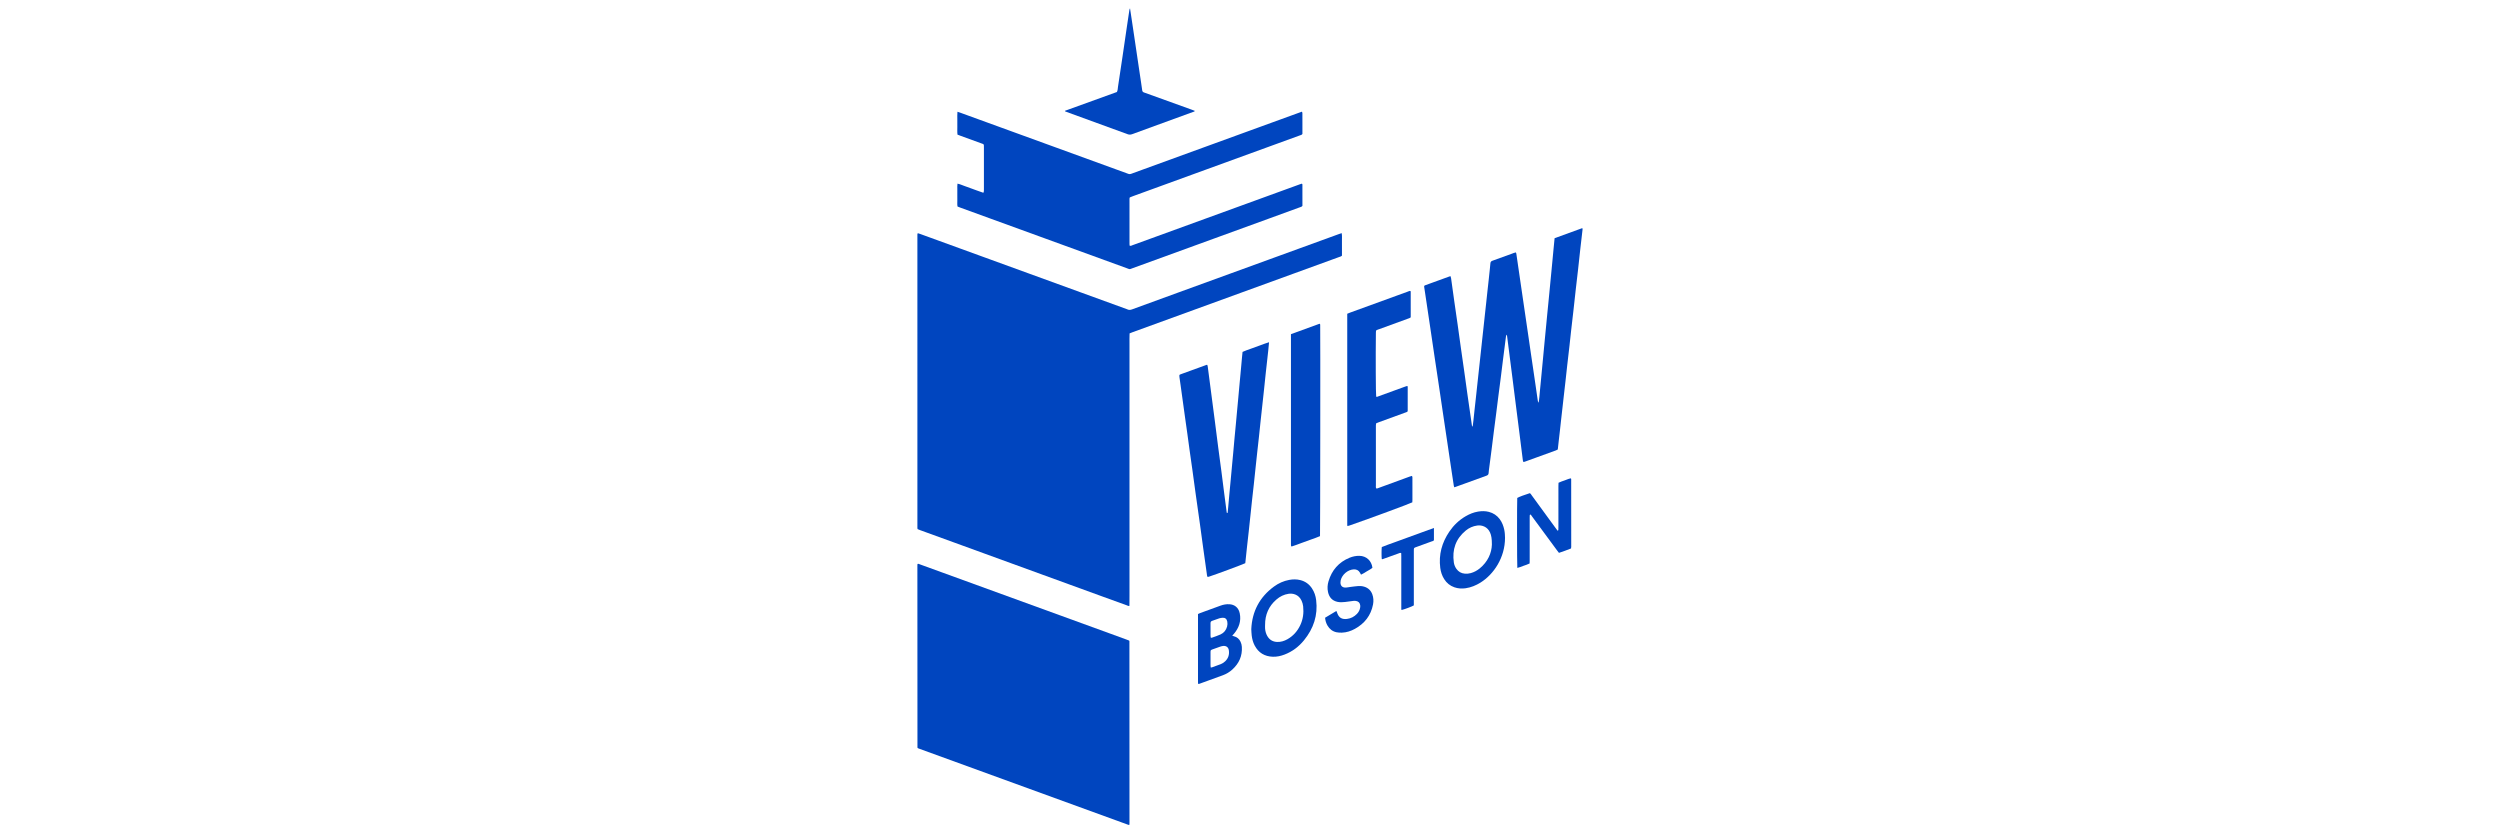 <?xml version="1.0" encoding="utf-8"?>
<!-- Generator: Adobe Illustrator 16.0.0, SVG Export Plug-In . SVG Version: 6.00 Build 0)  -->
<!DOCTYPE svg PUBLIC "-//W3C//DTD SVG 1.1//EN" "http://www.w3.org/Graphics/SVG/1.1/DTD/svg11.dtd">
<svg version="1.1" id="Layer_1" xmlns="http://www.w3.org/2000/svg" xmlns:xlink="http://www.w3.org/1999/xlink" x="0px" y="0px"
	 width="900px" height="300px" viewBox="0 0 900 300" enable-background="new 0 0 900 300" xml:space="preserve">
<g>
	<path fill-rule="evenodd" clip-rule="evenodd" fill="#0045BF" d="M406.649,120.023c-0.066,1.313-0.026,2.553-0.033,3.792
		c-0.007,1.276-0.001,2.551-0.001,3.825c0,1.243,0,2.486,0,3.731c0,1.274,0,2.549,0,3.822c0,1.243,0,2.489,0,3.732
		c0,1.273,0,2.548,0,3.822c0,1.246,0,2.488,0,3.731c0,1.246,0,2.489,0,3.732c0,1.276,0,2.548,0,3.825c0,1.246,0,2.485,0,3.731
		c0,1.271,0,2.548,0,3.825c0,1.24,0,2.486,0,3.732c0,1.24,0,2.485,0,3.731c0,1.271,0,2.548,0,3.819c0,1.246,0,2.492,0,3.732
		c0,1.276,0,2.548,0,3.824c0,1.246,0,2.486,0,3.732c0,1.277,0,2.548,0,3.825c0,1.24,0,2.486,0,3.731c0,1.24,0,2.486,0,3.732
		c0,1.271,0,2.548,0,3.819c0,1.246,0,2.492,0,3.731c0,1.277,0,2.549,0,3.825c0,1.246,0,2.486,0,3.732
		c0,1.276,0.003,2.548-0.001,3.825c-0.004,1.235,0.021,2.479-0.02,3.722c-0.374,0.122-0.634-0.07-0.907-0.171
		c-2.967-1.069-5.929-2.144-8.89-3.221c-16.921-6.162-33.839-12.324-50.757-18.481c-4.929-1.796-9.856-3.585-14.785-5.374
		c-0.311-0.115-0.614-0.248-0.869-0.355c-0.047-0.086-0.065-0.112-0.078-0.141c-0.012-0.027-0.023-0.051-0.027-0.08
		c-0.009-0.062-0.018-0.123-0.018-0.185c-0.002-35.194-0.003-70.392-0.003-105.589c0-0.09,0.002-0.183,0.015-0.272
		c0.008-0.06,0.032-0.116,0.058-0.171c0.01-0.024,0.042-0.037,0.126-0.1c0.237,0.075,0.521,0.157,0.797,0.257
		c8.318,3.024,16.636,6.05,24.953,9.077c16.492,6.001,32.986,12.003,49.479,18.004c0.055,0.021,0.114,0.042,0.167,0.071
		c0.551,0.276,1.077,0.226,1.656,0.014c5.519-2.029,11.047-4.035,16.572-6.047c19.313-7.028,38.626-14.056,57.935-21.083
		c0.307-0.11,0.619-0.208,0.99-0.331c0.181,0.965,0.07,1.869,0.092,2.764c0.021,0.88,0.004,1.761,0.004,2.641
		c0,0.905,0,1.814,0,2.703c-0.338,0.319-0.74,0.393-1.099,0.525c-5.356,1.954-10.71,3.901-16.068,5.848
		c-19.396,7.059-38.795,14.118-58.192,21.178C407.405,119.717,407.069,119.857,406.649,120.023z"/>
	<path fill-rule="evenodd" clip-rule="evenodd" fill="#0045BF" d="M406.516,296.997c-0.17-0.037-0.289-0.049-0.398-0.09
		c-25.152-9.152-50.304-18.308-75.455-27.464c-0.11-0.041-0.209-0.112-0.275-0.148c-0.046-0.063-0.065-0.086-0.079-0.114
		c-0.013-0.027-0.025-0.058-0.025-0.087c-0.009-21.785-0.018-43.569-0.025-65.354c0-0.186,0.003-0.365,0.015-0.545
		c0.004-0.058,0.04-0.114,0.065-0.182c0.28-0.114,0.518,0.043,0.766,0.135c2.651,0.965,5.299,1.924,7.949,2.891
		c20.082,7.305,40.163,14.615,60.244,21.92c2.136,0.782,4.271,1.561,6.407,2.341c0.282,0.104,0.558,0.225,0.75,0.297
		c0.083,0.108,0.107,0.131,0.117,0.158c0.012,0.027,0.019,0.06,0.019,0.085c0.009,21.79,0.016,43.575,0.023,65.359
		c0,0.181-0.004,0.366-0.016,0.546C406.595,296.803,406.564,296.854,406.516,296.997z"/>
	<path fill-rule="evenodd" clip-rule="evenodd" fill="#0045BF" d="M344.684,40.23c0.408,0.136,0.693,0.223,0.973,0.324
		c11.308,4.116,22.616,8.229,33.924,12.343c8.66,3.151,17.32,6.302,25.98,9.456c0.168,0.061,0.346,0.112,0.51,0.187
		c0.412,0.192,0.807,0.164,1.23,0.004c1.392-0.522,2.79-1.022,4.185-1.529c13.844-5.039,27.685-10.078,41.528-15.116
		c4.898-1.781,9.8-3.563,14.699-5.345c0.312-0.112,0.623-0.221,0.997-0.354c0.065,0.216,0.147,0.376,0.149,0.538
		c0.014,1.092,0.009,2.186,0.009,3.276c0.001,1.122,0,2.248,0,3.37c0,0.302,0,0.604,0,0.844c-0.259,0.358-0.606,0.404-0.914,0.516
		c-3.161,1.154-6.323,2.305-9.484,3.455c-16.86,6.138-33.722,12.275-50.585,18.413c-0.395,0.144-0.781,0.31-1.17,0.465
		c-0.149,0.39-0.098,0.755-0.098,1.113c-0.003,4.612-0.002,9.225-0.002,13.837c0,0.635-0.003,1.274,0.004,1.909
		c0.002,0.177,0.037,0.353,0.057,0.526c0.429,0.13,0.751-0.094,1.078-0.212c2.767-0.997,5.527-2.011,8.289-3.017
		c16.52-6.013,33.041-12.024,49.564-18.037c0.768-0.28,1.533-0.563,2.308-0.839c0.251-0.092,0.509-0.164,0.737-0.239
		c0.302,0.193,0.213,0.46,0.213,0.688c0.008,2.093,0.005,4.186,0.006,6.281c0,0.36,0,0.724,0,1.03
		c-0.271,0.343-0.613,0.399-0.922,0.511c-3.753,1.371-7.512,2.745-11.271,4.112c-16.294,5.932-32.588,11.863-48.881,17.786
		c-1.352,0.492-0.899,0.481-2.245-0.007c-19.942-7.253-39.881-14.51-59.819-21.769c-0.338-0.123-0.674-0.263-1.021-0.398
		c-0.161-0.714-0.059-1.412-0.078-2.102c-0.018-0.669-0.004-1.336-0.004-2.002c0-0.7-0.01-1.398,0.003-2.095
		c0.012-0.656-0.058-1.321,0.058-2.034c0.868,0.147,1.597,0.52,2.361,0.777c0.776,0.261,1.538,0.558,2.308,0.838
		c0.77,0.281,1.536,0.564,2.307,0.841c0.767,0.275,1.533,0.543,2.356,0.833c0.07-0.221,0.149-0.38,0.167-0.547
		c0.028-0.239,0.017-0.483,0.017-0.728c0-4.975,0.002-9.95,0-14.928c-0.001-1.462,0.059-1.226-1.148-1.671
		c-2.417-0.894-4.841-1.764-7.262-2.646c-0.369-0.133-0.73-0.28-1.104-0.424c-0.121-0.948-0.045-1.857-0.059-2.761
		c-0.014-0.879-0.011-1.759-0.001-2.64C344.641,42.16,344.585,41.254,344.684,40.23z"/>
	<path fill-rule="evenodd" clip-rule="evenodd" fill="#0045BF" d="M559.655,85.754c3.321-1.233,6.621-2.43,9.994-3.64
		c0.034,0.204,0.089,0.342,0.073,0.475c-0.271,2.378-0.556,4.755-0.823,7.136c-0.273,2.441-0.523,4.884-0.797,7.324
		c-0.271,2.41-0.566,4.816-0.837,7.226c-0.279,2.441-0.53,4.884-0.805,7.324c-0.271,2.413-0.563,4.819-0.836,7.229
		c-0.213,1.898-0.399,3.8-0.618,5.695c-0.271,2.413-0.563,4.82-0.834,7.229c-0.211,1.868-0.398,3.738-0.613,5.606
		c-0.207,1.868-0.429,3.734-0.641,5.602c-0.146,1.265-0.28,2.53-0.426,3.798c-0.16,1.443-0.334,2.889-0.492,4.336
		c-0.15,1.329-0.284,2.654-0.436,3.978c-0.149,1.36-0.313,2.713-0.467,4.066c-0.102,0.874-0.191,1.748-0.295,2.672
		c-0.201,0.101-0.406,0.235-0.627,0.317c-3.73,1.358-7.463,2.71-11.197,4.067c-0.164,0.055-0.342,0.092-0.553,0.151
		c-0.078-0.228-0.172-0.418-0.199-0.621c-0.202-1.56-0.396-3.127-0.59-4.688c-0.205-1.659-0.414-3.313-0.621-4.965
		c-0.219-1.745-0.439-3.49-0.666-5.234c-0.21-1.652-0.424-3.308-0.633-4.96c-0.215-1.655-0.421-3.309-0.627-4.965
		c-0.208-1.652-0.416-3.309-0.625-4.962c-0.213-1.683-0.435-3.368-0.649-5.052c-0.222-1.744-0.444-3.489-0.666-5.233
		c-0.202-1.563-0.398-3.127-0.599-4.689c-0.02-0.143-0.064-0.282-0.114-0.496c-0.274,0.303-0.283,0.608-0.321,0.901
		c-0.36,2.798-0.716,5.592-1.07,8.391c-0.27,2.135-0.522,4.272-0.795,6.407c-0.271,2.135-0.564,4.269-0.836,6.404
		c-0.274,2.135-0.532,4.271-0.805,6.406c-0.271,2.135-0.561,4.271-0.833,6.401c-0.272,2.138-0.527,4.271-0.8,6.409
		c-0.271,2.132-0.558,4.268-0.834,6.405c-0.091,0.688-0.195,1.382-0.238,2.073c-0.033,0.535-0.279,0.801-0.773,0.975
		c-2.683,0.958-5.359,1.939-8.039,2.916c-1.052,0.379-2.105,0.761-3.163,1.142c-0.108,0.041-0.226,0.067-0.399,0.113
		c-0.059-0.19-0.127-0.347-0.154-0.517c-0.23-1.498-0.457-2.992-0.682-4.492c-0.279-1.861-0.555-3.717-0.832-5.578
		c-0.271-1.825-0.539-3.657-0.815-5.488c-0.331-2.248-0.669-4.495-1.006-6.742c-0.268-1.801-0.535-3.599-0.801-5.398
		c-0.271-1.829-0.538-3.657-0.808-5.486c-0.28-1.889-0.562-3.778-0.844-5.667c-0.338-2.248-0.679-4.497-1.016-6.745
		c-0.268-1.797-0.532-3.598-0.798-5.396c-0.271-1.832-0.539-3.66-0.811-5.488c-0.275-1.859-0.554-3.718-0.83-5.576
		c-0.331-2.22-0.659-4.438-0.992-6.657c-0.141-0.958-0.294-1.918-0.434-2.877c-0.019-0.116-0.003-0.237-0.003-0.399
		c0.119-0.074,0.239-0.169,0.37-0.219c2.905-1.059,5.812-2.116,8.72-3.168c0.112-0.041,0.229-0.057,0.399-0.098
		c0.073,0.285,0.165,0.539,0.202,0.802c0.386,2.76,0.76,5.523,1.153,8.286c0.392,2.79,0.81,5.579,1.207,8.371
		c0.391,2.79,0.767,5.586,1.163,8.375c0.391,2.793,0.809,5.58,1.2,8.372c0.397,2.79,0.772,5.586,1.163,8.378
		c0.397,2.79,0.806,5.58,1.208,8.369c0.137,0.929,0.262,1.861,0.397,2.792c0.018,0.118,0.052,0.229,0.107,0.491
		c0.113-0.242,0.199-0.356,0.217-0.475c0.087-0.662,0.17-1.326,0.243-1.984c0.146-1.357,0.286-2.717,0.431-4.071
		c0.156-1.416,0.314-2.832,0.473-4.248c0.143-1.327,0.287-2.654,0.428-3.981c0.163-1.475,0.324-2.952,0.481-4.43
		c0.147-1.327,0.284-2.651,0.433-3.979c0.158-1.478,0.326-2.954,0.483-4.43c0.149-1.357,0.286-2.713,0.436-4.071
		c0.151-1.416,0.314-2.831,0.466-4.248c0.15-1.357,0.29-2.713,0.44-4.07c0.155-1.447,0.314-2.894,0.476-4.34
		c0.142-1.327,0.284-2.652,0.426-3.979c0.164-1.478,0.326-2.955,0.49-4.43c0.141-1.327,0.285-2.655,0.422-3.98
		c0.078-0.723,0.164-1.446,0.214-2.172c0.036-0.488,0.271-0.742,0.733-0.907c2.344-0.83,4.676-1.693,7.013-2.54
		c0.448-0.164,0.884-0.377,1.411-0.457c0.059,0.15,0.148,0.278,0.17,0.417c0.26,1.739,0.509,3.479,0.76,5.22
		c0.27,1.86,0.542,3.72,0.813,5.58c0.333,2.31,0.674,4.619,1.013,6.926c0.336,2.281,0.67,4.561,1.003,6.84
		c0.273,1.859,0.546,3.719,0.817,5.578c0.27,1.86,0.536,3.721,0.808,5.58s0.549,3.718,0.822,5.577
		c0.282,1.92,0.563,3.838,0.843,5.759c0.27,1.859,0.541,3.719,0.806,5.579c0.047,0.324,0.062,0.653,0.335,1.066
		c0.277-1.441,0.321-2.763,0.462-4.069c0.142-1.296,0.254-2.596,0.373-3.894c0.128-1.326,0.249-2.655,0.378-3.984
		c0.119-1.298,0.245-2.597,0.371-3.895c0.122-1.329,0.25-2.655,0.373-3.983c0.125-1.299,0.246-2.597,0.373-3.895
		c0.13-1.329,0.256-2.654,0.387-3.983c0.121-1.298,0.249-2.596,0.373-3.894c0.133-1.328,0.262-2.656,0.395-3.982
		c0.13-1.297,0.251-2.596,0.38-3.893c0.126-1.329,0.259-2.657,0.384-3.983c0.129-1.297,0.25-2.596,0.376-3.894
		c0.129-1.329,0.252-2.658,0.381-3.987c0.12-1.298,0.246-2.596,0.366-3.892C559.4,88.448,559.523,87.121,559.655,85.754z"/>
	<path fill-rule="evenodd" clip-rule="evenodd" fill="#0045BF" d="M448.304,202.745c-0.706,0.387-11.182,4.267-13.112,4.869
		c-0.138,0.044-0.288,0.053-0.47,0.085c-0.238-0.432-0.235-0.898-0.299-1.328c-0.436-3.033-0.857-6.063-1.274-9.1
		c-0.392-2.852-0.768-5.706-1.166-8.558c-0.515-3.692-1.048-7.381-1.565-11.072c-0.393-2.821-0.764-5.65-1.157-8.472
		c-0.328-2.373-0.679-4.738-1.01-7.111c-0.273-1.949-0.528-3.902-0.798-5.858c-0.271-1.95-0.552-3.898-0.825-5.849
		c-0.268-1.923-0.533-3.846-0.798-5.766c-0.269-1.953-0.536-3.904-0.809-5.857c-0.142-1.018-0.298-2.037-0.437-3.058
		c-0.028-0.208-0.004-0.42-0.004-0.687c0.105-0.063,0.224-0.156,0.36-0.206c3.104-1.132,6.207-2.259,9.315-3.385
		c0.081-0.03,0.17-0.042,0.311-0.075c0.195,0.275,0.214,0.609,0.256,0.927c0.428,3.244,0.849,6.489,1.271,9.737
		c0.424,3.245,0.851,6.493,1.27,9.738c0.391,3.034,0.769,6.076,1.163,9.109c0.392,3.009,0.805,6.008,1.199,9.017
		c0.331,2.554,0.646,5.111,0.976,7.666c0.299,2.315,0.605,4.629,0.911,6.943c0.012,0.087,0.059,0.164,0.087,0.242
		c0.23,0.027,0.259-0.132,0.274-0.277c0.065-0.634,0.126-1.265,0.184-1.898c0.144-1.604,0.28-3.203,0.428-4.807
		c0.153-1.659,0.314-3.317,0.471-4.977c0.142-1.511,0.278-3.022,0.418-4.527c0.168-1.813,0.341-3.626,0.506-5.438
		c0.146-1.6,0.279-3.198,0.427-4.803c0.153-1.659,0.318-3.316,0.474-4.976c0.144-1.542,0.28-3.082,0.423-4.623
		c0.162-1.749,0.325-3.5,0.488-5.252c0.142-1.539,0.278-3.081,0.421-4.62c0.162-1.752,0.33-3.503,0.491-5.252
		c0.145-1.569,0.281-3.14,0.427-4.711c0.057-0.602,0.122-1.205,0.188-1.853c1.015-0.49,2.09-0.8,3.133-1.194
		c1.048-0.399,2.104-0.775,3.159-1.148c1.046-0.371,2.066-0.805,3.244-1.133c-0.154,2.037-0.401,3.924-0.597,5.816
		c-0.187,1.87-0.416,3.735-0.622,5.604c-0.202,1.899-0.387,3.801-0.594,5.698c-0.201,1.899-0.414,3.798-0.62,5.697
		c-0.212,1.896-0.42,3.795-0.62,5.695c-0.203,1.868-0.387,3.739-0.588,5.605c-0.205,1.902-0.428,3.797-0.634,5.699
		c-0.206,1.896-0.411,3.793-0.61,5.696c-0.195,1.866-0.388,3.739-0.59,5.605c-0.205,1.902-0.432,3.796-0.637,5.692
		c-0.208,1.902-0.399,3.801-0.602,5.703c-0.202,1.897-0.398,3.795-0.608,5.697c-0.203,1.865-0.425,3.735-0.626,5.601
		C448.699,198.923,448.505,200.82,448.304,202.745z"/>
	<path fill-rule="evenodd" clip-rule="evenodd" fill="#0045BF" d="M485.077,189.393c-0.03-0.173-0.068-0.283-0.068-0.399
		c-0.003-25.333-0.003-50.662-0.003-76.04c0.366-0.148,0.694-0.293,1.025-0.415c5.526-2.013,11.054-4.021,16.581-6.032
		c1.424-0.518,2.845-1.046,4.271-1.554c0.275-0.101,0.542-0.284,0.906-0.19c0.024,0.102,0.068,0.215,0.068,0.325
		c0.014,3.062,0.014,6.119,0.004,9.135c-0.301,0.298-0.633,0.365-0.943,0.477c-3.445,1.256-6.893,2.507-10.336,3.771
		c-0.396,0.144-0.818,0.226-1.211,0.549c-0.016,0.228-0.047,0.494-0.051,0.762c-0.106,8.24-0.043,22.264,0.104,23.021
		c0.314,0.151,0.584-0.045,0.855-0.142c1.852-0.665,3.703-1.347,5.551-2.021c1.342-0.485,2.678-0.977,4.016-1.462
		c0.256-0.09,0.514-0.161,0.725-0.226c0.228,0.116,0.203,0.283,0.203,0.425c0.004,2.82,0.002,5.644-0.001,8.464
		c0,0.089-0.026,0.18-0.041,0.276c-0.237,0.255-0.573,0.32-0.882,0.433c-3.133,1.142-6.266,2.281-9.396,3.425
		c-0.34,0.126-0.669,0.265-1.033,0.411c-0.035,0.224-0.078,0.425-0.097,0.629c-0.017,0.183-0.005,0.363-0.005,0.55
		c0,7.035-0.002,14.077,0.004,21.113c0,0.384-0.086,0.78,0.125,1.157c0.371,0.086,0.666-0.109,0.969-0.216
		c2.337-0.847,4.67-1.706,7.004-2.561c1.336-0.494,2.677-0.985,4.014-1.47c0.277-0.104,0.565-0.18,0.826-0.256
		c0.27,0.269,0.207,0.553,0.209,0.813c0.008,1.271,0.004,2.548,0.004,3.825c0,1.302,0.002,2.604-0.002,3.911
		c-0.001,0.332-0.022,0.663-0.033,0.959c-0.713,0.425-15.083,5.728-22.646,8.357C485.571,189.276,485.34,189.322,485.077,189.393z"
		/>
	<path fill-rule="evenodd" clip-rule="evenodd" fill="#0045BF" d="M464.741,120.302c3.412-1.271,6.745-2.467,10.078-3.677
		c0.104-0.036,0.225-0.037,0.371-0.063c0.033,0.152,0.074,0.263,0.081,0.375c0.077,1.391,0.015,75.364-0.068,76.074
		c-1.065,0.482-2.222,0.839-3.352,1.261c-1.166,0.43-2.335,0.855-3.505,1.272c-1.135,0.41-2.254,0.862-3.357,1.198
		c-0.259-0.149-0.234-0.347-0.24-0.518c-0.012-0.272-0.008-0.546-0.008-0.818c0-24.608,0-49.219,0-73.829
		C464.741,121.187,464.741,120.792,464.741,120.302z"/>
	<path fill-rule="evenodd" clip-rule="evenodd" fill="#0045BF" d="M383.39,39.885c6.237-2.256,12.474-4.514,18.692-6.763
		c0.333-0.629,0.302-1.289,0.398-1.907c0.569-3.652,1.104-7.313,1.646-10.969c0.512-3.479,1.015-6.959,1.527-10.436
		c0.3-2.04,0.604-4.079,0.911-6.118c0.034-0.235,0.1-0.469,0.243-0.696c0.183,1.197,0.364,2.391,0.544,3.588
		c0.283,1.889,0.565,3.778,0.845,5.667c0.267,1.797,0.531,3.595,0.8,5.396c0.331,2.248,0.665,4.499,1,6.746
		c0.272,1.828,0.547,3.655,0.818,5.486c0.129,0.869,0.266,1.738,0.375,2.61c0.052,0.406,0.229,0.657,0.628,0.792
		c0.861,0.292,1.711,0.614,2.567,0.923c4.933,1.778,9.864,3.559,14.797,5.338c0.313,0.115,0.617,0.243,0.96,0.378
		c-0.155,0.324-0.462,0.318-0.692,0.401c-3.614,1.327-7.231,2.641-10.848,3.955c-3.676,1.339-7.352,2.669-11.02,4.024
		c-0.575,0.214-1.079,0.221-1.658,0.007c-7.285-2.669-14.578-5.321-21.87-7.977c-0.221-0.083-0.438-0.176-0.656-0.263
		C383.395,40.008,383.393,39.948,383.39,39.885z"/>
	<path fill-rule="evenodd" clip-rule="evenodd" fill="#0045BF" d="M450.463,226.496c0.29-6.373,2.981-11.535,8.191-15.349
		c1.632-1.196,3.458-2.011,5.46-2.383c1.322-0.245,2.654-0.263,3.971,0.063c1.793,0.442,3.188,1.443,4.207,2.971
		c0.86,1.282,1.34,2.718,1.523,4.242c0.669,5.459-0.939,10.246-4.379,14.462c-1.871,2.295-4.172,4.049-6.956,5.122
		c-1.37,0.528-2.786,0.853-4.263,0.802c-2.939-0.103-5.154-1.409-6.537-4.039c-0.601-1.141-0.921-2.374-1.072-3.643
		C450.521,228.02,450.511,227.292,450.463,226.496z M455.427,224.957c0,0.452-0.033,0.913,0.006,1.361
		c0.08,0.916,0.313,1.796,0.762,2.599c0.777,1.374,1.953,2.115,3.543,2.185c1.346,0.055,2.578-0.325,3.732-0.978
		c2.074-1.17,3.582-2.871,4.604-5.012c1.035-2.164,1.32-4.455,1.064-6.825c-0.074-0.722-0.283-1.425-0.596-2.091
		c-1.039-2.208-3.122-2.66-4.638-2.436c-1.675,0.246-3.126,0.971-4.388,2.059C456.729,218.218,455.417,221.306,455.427,224.957z"/>
	<path fill-rule="evenodd" clip-rule="evenodd" fill="#0045BF" d="M541.808,193.613c0.002,7.177-4.101,13.157-8.787,16.093
		c-1.663,1.038-3.442,1.78-5.396,2.063c-1.379,0.197-2.729,0.11-4.039-0.342c-1.582-0.544-2.806-1.55-3.687-2.961
		c-0.774-1.224-1.214-2.574-1.403-4.004c-0.617-4.793,0.586-9.141,3.281-13.101c1.541-2.264,3.477-4.123,5.853-5.507
		c1.399-0.815,2.886-1.421,4.485-1.685c1.295-0.212,2.6-0.229,3.88,0.106c1.618,0.416,2.927,1.294,3.924,2.636
		c0.847,1.143,1.328,2.443,1.623,3.821C541.756,191.753,541.786,192.78,541.808,193.613z M537.081,196.062
		c0.01-2.191-0.219-3.369-0.662-4.359c-0.942-2.096-2.941-2.736-4.602-2.514c-1.549,0.21-2.929,0.818-4.119,1.794
		c-3.643,3-4.982,6.887-4.314,11.507c0.121,0.812,0.424,1.585,0.902,2.264c0.746,1.059,1.748,1.661,3.044,1.761
		c0.729,0.06,1.451,0.001,2.158-0.197c1.187-0.334,2.249-0.904,3.2-1.676C535.631,202.239,536.985,199.085,537.081,196.062z"/>
	<path fill-rule="evenodd" clip-rule="evenodd" fill="#0045BF" d="M565.565,197.449c-1.433,0.575-2.873,1.093-4.34,1.581
		c-0.278-0.363-0.509-0.646-0.721-0.936c-3.002-4.076-6.006-8.159-9.015-12.238c-0.171-0.233-0.28-0.542-0.657-0.646
		c-0.045,0.11-0.117,0.213-0.125,0.314c-0.02,0.303-0.019,0.607-0.019,0.91c-0.001,5.097,0,10.199-0.002,15.296
		c0,0.363-0.017,0.72-0.026,1.116c-0.723,0.375-1.479,0.585-2.215,0.854c-0.725,0.268-1.439,0.586-2.209,0.75
		c-0.12-0.803-0.134-24.289-0.027-25.188c0.598-0.361,2.738-1.176,4.51-1.713c0.342,0.145,0.49,0.491,0.703,0.775
		c2.148,2.938,4.295,5.883,6.438,8.825c0.821,1.127,1.647,2.255,2.473,3.379c0.137,0.187,0.303,0.36,0.506,0.601
		c0.083-0.184,0.155-0.276,0.164-0.382c0.023-0.302,0.023-0.606,0.023-0.91c0.002-4.947,0-9.89,0.003-14.837
		c0.001-0.393,0.026-0.78,0.04-1.202c0.732-0.379,1.488-0.592,2.22-0.857c0.737-0.265,1.444-0.612,2.239-0.735
		c0.039,0.11,0.098,0.194,0.098,0.279c0.009,8.128,0.014,16.263,0.014,24.396C565.64,197.059,565.593,197.235,565.565,197.449z"/>
	<path fill-rule="evenodd" clip-rule="evenodd" fill="#0045BF" d="M443.6,228.853c0.305,0.102,0.467,0.165,0.633,0.207
		c1.104,0.275,1.877,0.95,2.362,1.966c0.275,0.579,0.431,1.193,0.469,1.834c0.212,3.292-1.016,5.98-3.422,8.166
		c-0.997,0.908-2.141,1.592-3.402,2.062c-2.786,1.025-5.578,2.034-8.369,3.044c-0.138,0.051-0.281,0.085-0.379,0.115
		c-0.231-0.111-0.201-0.275-0.207-0.42c-0.013-0.241-0.008-0.483-0.008-0.725c0-7.645,0-15.283,0-22.922c0-0.364,0-0.729,0-1.131
		c0.269-0.123,0.507-0.252,0.757-0.339c2.446-0.896,4.896-1.783,7.343-2.676c1.038-0.38,2.099-0.572,3.209-0.508
		c1.788,0.099,3.28,1.138,3.719,3.265c0.574,2.791-0.266,5.203-2.056,7.343C444.074,228.339,443.89,228.53,443.6,228.853z
		 M435.862,240.293c0.212-0.011,0.307,0.001,0.387-0.022c1.078-0.391,2.161-0.776,3.232-1.181c0.599-0.232,1.126-0.585,1.59-1.03
		c1.138-1.086,1.544-2.426,1.315-3.961c-0.163-1.092-0.958-1.679-2.07-1.554c-0.354,0.042-0.714,0.134-1.053,0.252
		c-0.916,0.312-1.823,0.643-2.73,0.971c-0.142,0.052-0.283,0.108-0.42,0.173c-0.175,0.078-0.287,0.217-0.303,0.414
		c-0.012,0.154-0.02,0.303-0.02,0.456c-0.001,1.569-0.004,3.145,0.002,4.713C435.795,239.758,435.836,239.999,435.862,240.293z
		 M435.878,229.564c0.152,0.009,0.28,0.053,0.383,0.016c1.048-0.383,2.124-0.716,3.135-1.182c1.208-0.558,2.007-1.53,2.357-2.835
		c0.16-0.597,0.182-1.206,0.067-1.802c-0.185-0.959-0.801-1.422-1.638-1.368c-0.417,0.026-0.846,0.084-1.241,0.207
		c-0.863,0.274-1.705,0.62-2.565,0.903c-0.453,0.146-0.595,0.43-0.591,0.882c0.016,1.515,0.004,3.023,0.01,4.538
		C435.797,229.126,435.849,229.334,435.878,229.564z"/>
	<path fill-rule="evenodd" clip-rule="evenodd" fill="#0045BF" d="M477.028,222.386c1.365-0.827,2.677-1.632,4.063-2.436
		c0.086,0.199,0.151,0.324,0.207,0.46c0.059,0.137,0.108,0.284,0.156,0.423c0.57,1.545,1.674,2.201,3.455,1.982
		c1.394-0.164,2.602-0.791,3.588-1.808c0.631-0.652,1.029-1.421,1.166-2.318c0.041-0.266,0.053-0.547,0.012-0.812
		c-0.133-0.867-0.59-1.351-1.458-1.519c-0.293-0.058-0.606-0.084-0.901-0.049c-1.021,0.119-2.042,0.279-3.063,0.403
		c-0.936,0.107-1.874,0.159-2.809-0.053c-1.898-0.438-2.951-1.667-3.357-3.527c-0.285-1.303-0.203-2.604,0.178-3.865
		c1.195-4.017,3.696-6.898,7.602-8.493c1.129-0.457,2.316-0.703,3.553-0.676c2.475,0.063,4.34,1.756,4.655,4.301
		c-0.592,0.524-1.339,0.866-2.027,1.286c-0.673,0.409-1.316,0.866-2.081,1.191c-0.125-0.228-0.23-0.442-0.347-0.649
		c-0.502-0.93-1.303-1.328-2.335-1.252c-2.107,0.148-4.132,1.876-4.635,3.932c-0.063,0.261-0.085,0.538-0.084,0.808
		c0.002,1.099,0.625,1.893,1.991,1.81c0.542-0.036,1.077-0.161,1.618-0.23c0.902-0.109,1.805-0.241,2.711-0.307
		c0.754-0.06,1.51-0.003,2.249,0.225c1.396,0.432,2.357,1.328,2.878,2.69c0.449,1.195,0.518,2.44,0.283,3.68
		c-0.763,3.983-3.025,6.881-6.548,8.812c-1.443,0.793-3.005,1.305-4.671,1.358c-0.662,0.021-1.346-0.012-1.984-0.149
		c-1.402-0.309-2.457-1.146-3.185-2.383C477.408,224.374,477.128,223.455,477.028,222.386z"/>
	<path fill-rule="evenodd" clip-rule="evenodd" fill="#0045BF" d="M516.214,190.072c0,1.569,0,2.991,0,4.415
		c-0.215,0.299-0.566,0.338-0.871,0.445c-1.789,0.66-3.586,1.313-5.383,1.963c-0.998,0.357-0.98,0.272-0.98,1.424
		c-0.002,6.188-0.002,12.381-0.002,18.568c0,0.364,0,0.724,0,1.052c-0.593,0.386-3.323,1.404-4.363,1.651
		c-0.196-0.117-0.14-0.312-0.146-0.484c-0.011-0.271-0.004-0.545-0.004-0.818c0-6.038,0-12.076-0.002-18.115
		c0-0.36-0.019-0.716-0.028-1.053c-0.378-0.191-0.647,0.002-0.919,0.101c-1.801,0.636-3.598,1.29-5.396,1.938
		c-0.219,0.081-0.43,0.228-0.682,0.107c-0.109-0.76-0.111-3.464,0.006-4.326c1.497-0.636,3.079-1.146,4.637-1.725
		c1.559-0.582,3.134-1.142,4.697-1.711c1.541-0.559,3.079-1.121,4.615-1.681C512.956,191.256,514.516,190.689,516.214,190.072z"/>
</g>
</svg>
